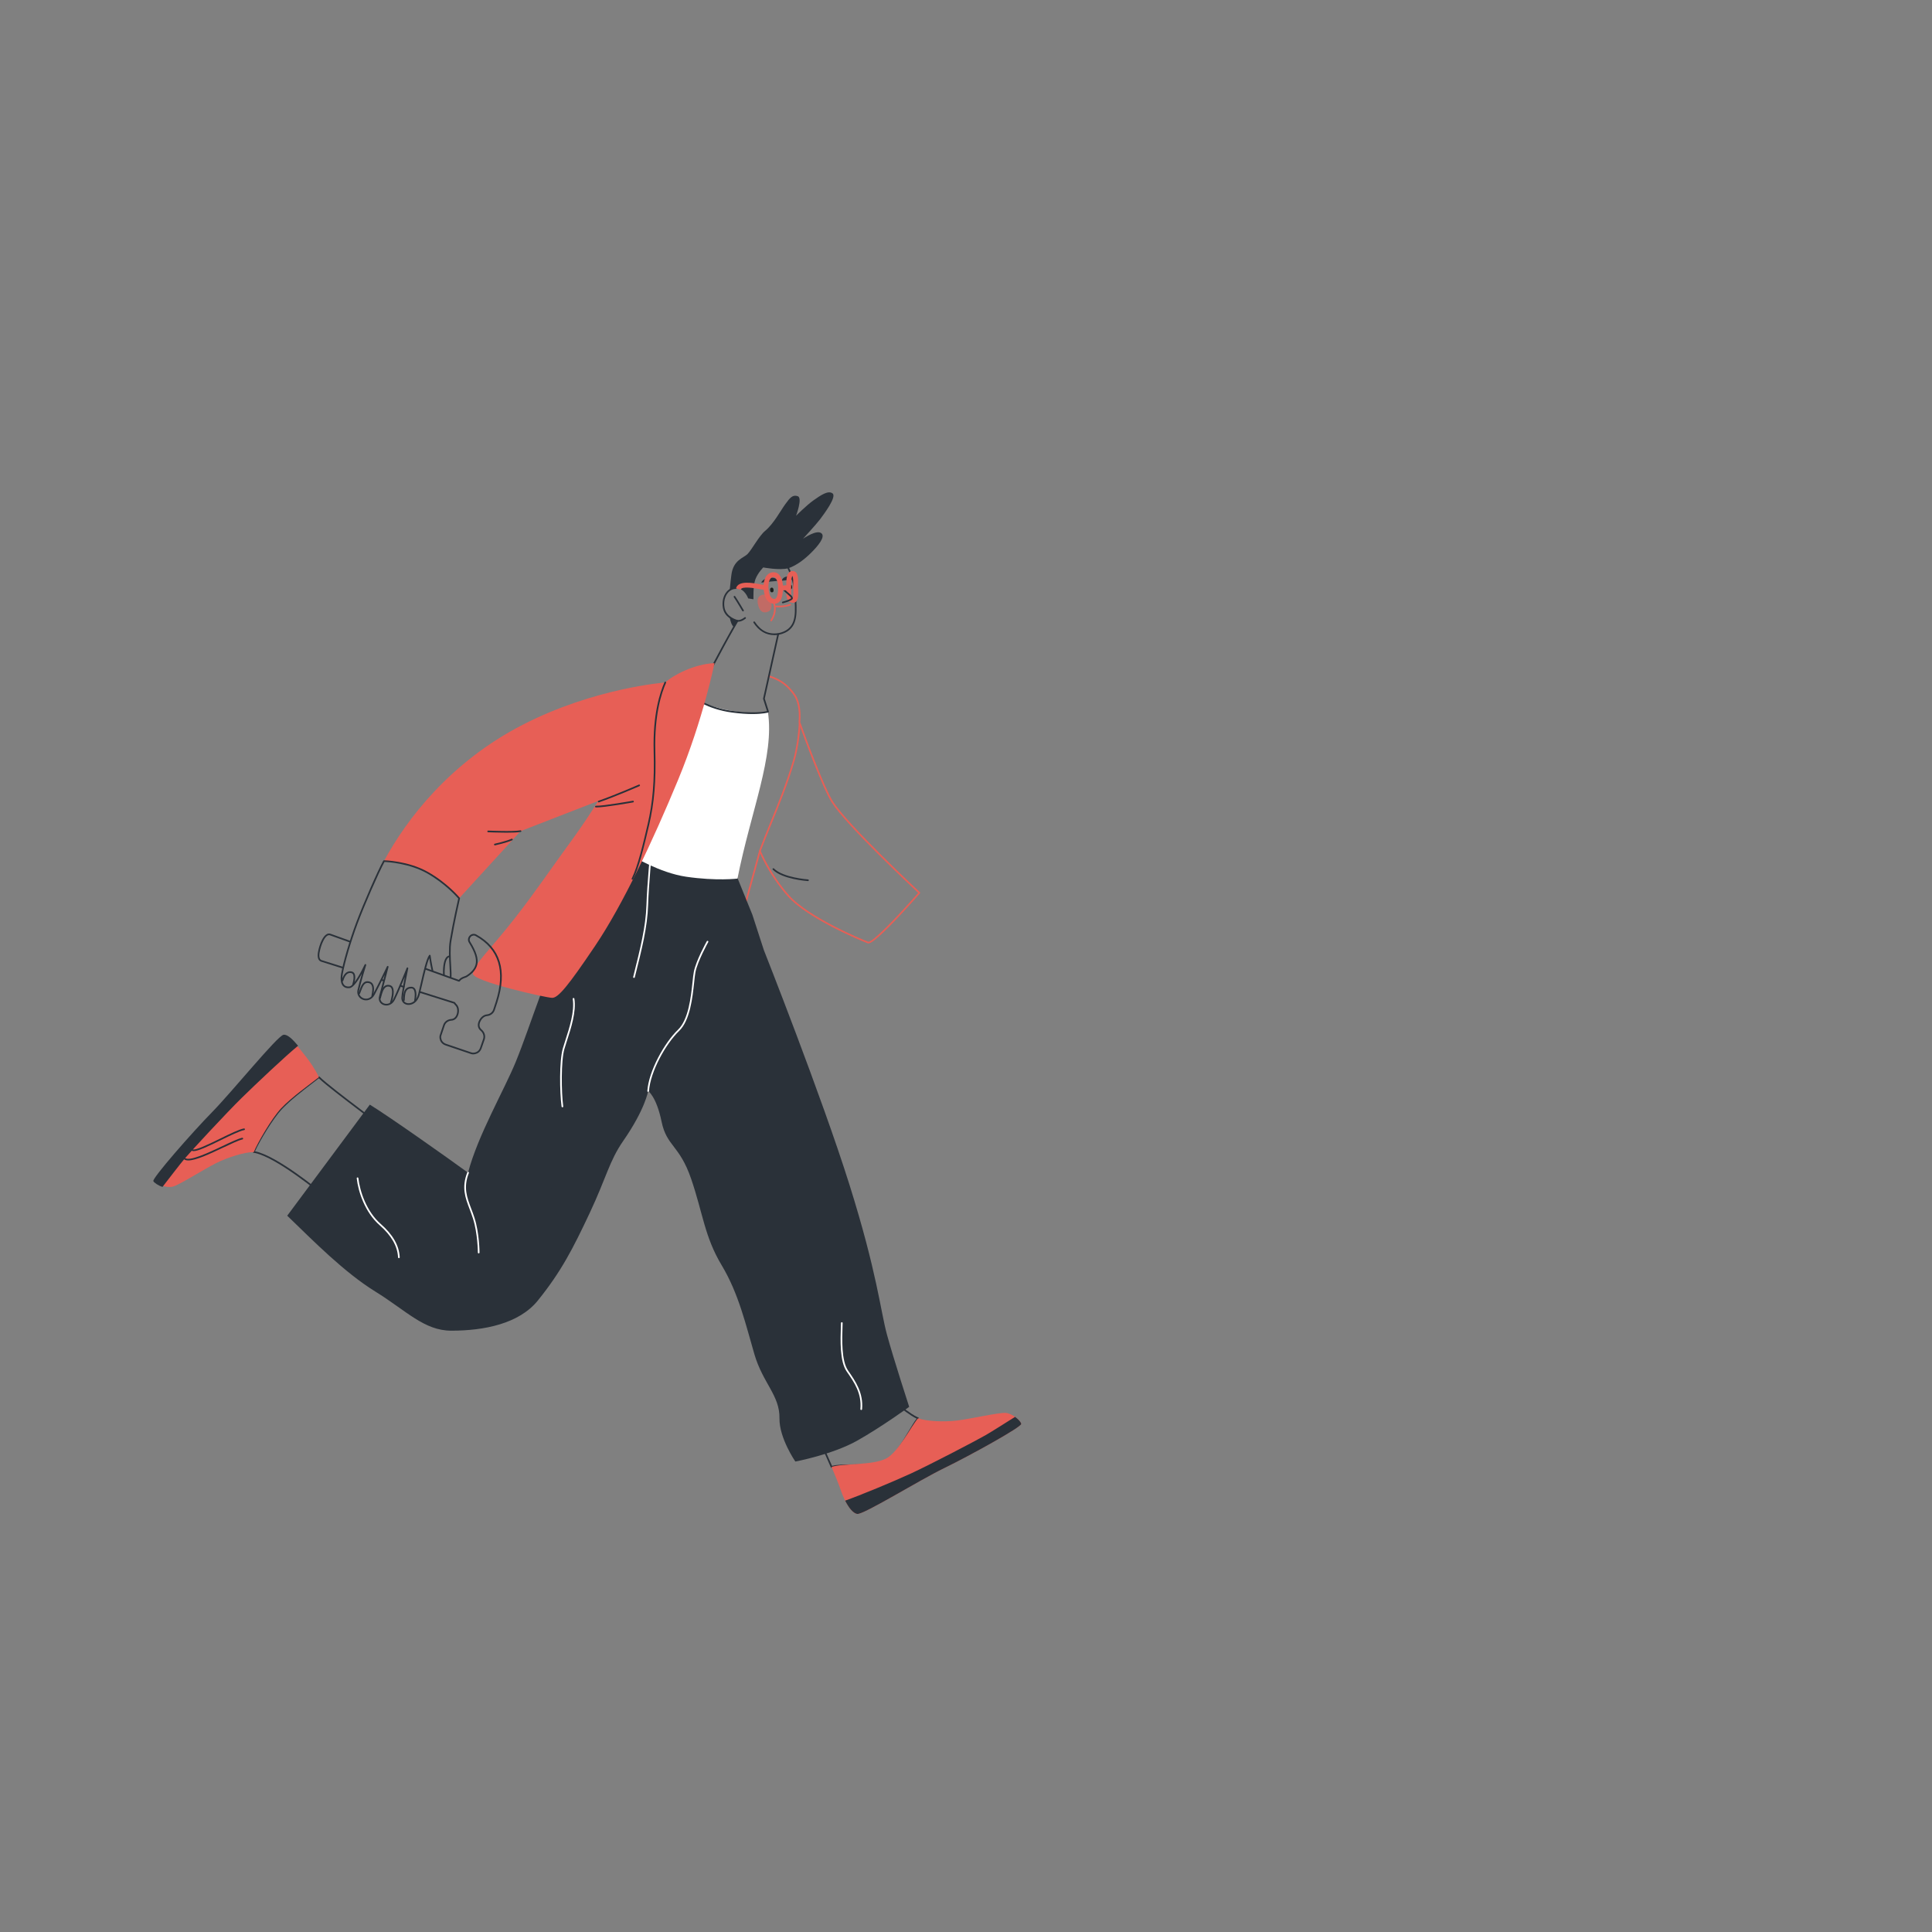 <?xml version="1.0" encoding="UTF-8"?>
<svg id="Calque_3" xmlns="http://www.w3.org/2000/svg" version="1.1" viewBox="0 0 500 500">
  <rect x="0" y="0" width="500" height="500" fill="#808080" stroke="none"/>
  <!-- Generator: Adobe Illustrator 30.0.0, SVG Export Plug-In . SVG Version: 2.1.1 Build 123)  -->
  <defs>
    <style>
      .st0 {
        fill: #fff;
      }

      .st1 {
        opacity: .63;
      }

      .st2 {
        fill: #1d1e1b;
      }

      .st3 {
        fill: #e75f56;
      }

      .st4 {
        fill: #2a3139;
      }
    </style>
  </defs>
  <g>
    <path class="st3" d="M224.756,244.157c-.09,0-.149-.022-.196-.039-2.258-.821-15.647-6.53-20.598-12.048-4.128-4.6-6.522-9.544-7.258-11.194l-4.363,15.873c-.022.081-.089.142-.172.156-.084.013-.166-.022-.214-.091l-14.733-21.523c-.067-.098-.042-.233.056-.3.098-.067.233-.042.3.056l14.471,21.139,4.403-16.018c.025-.089.104-.153.196-.158.089-.004.178.05.212.136.024.06,2.453,6.098,7.423,11.636,4.892,5.452,18.183,11.115,20.424,11.93.902.328,7.247-6.142,12.916-12.638-1.788-1.671-18.598-17.445-22.416-23.444-2.254-3.541-7.026-16.402-8.52-20.627-.01-.029-.014-.059-.012-.089.273-3.363-.263-5.817-1.637-7.502-1.135-1.392-2.548-3.124-6.145-4.204-.114-.034-.179-.155-.145-.269.035-.114.155-.178.269-.145,3.723,1.118,5.183,2.907,6.355,4.344,1.442,1.768,2.01,4.307,1.737,7.763,1.507,4.258,6.237,17.001,8.461,20.496,3.984,6.26,22.314,23.331,22.498,23.503.085.079.092.212.016.299-.029.034-2.964,3.4-6.055,6.652-5.37,5.649-6.781,6.304-7.274,6.304Z"/>
    <g>
      <path class="st4" d="M83.871,309.638c-.051,0-.1-.018-.139-.051-.118-.099-11.872-9.947-17.759-11.202-.065-.014-.145-.012-.23-.01l-.066.001c-.074-.002-.14-.035-.181-.095-.041-.06-.048-.136-.021-.203,1.05-2.551,4.742-8.758,7.136-11.299,2.187-2.323,5.514-4.879,7.943-6.745.677-.52,1.316-1.011,1.839-1.427.086-.068.209-.062.286.016,1.675,1.663,6.735,5.506,10.429,8.312,2.126,1.615,3.805,2.89,4.2,3.264.077.073.09.192.029.28l-13.289,19.067c-.035.05-.089.083-.149.09-.009.001-.019.002-.028.002ZM65.998,297.952c.021.003.043.006.065.011,5.658,1.207,16.198,9.838,17.766,11.143l13.045-18.717c-.554-.474-2.107-1.653-4.026-3.111-3.609-2.741-8.517-6.47-10.335-8.216-.496.391-1.08.841-1.696,1.313-2.418,1.858-5.729,4.402-7.892,6.699-2.235,2.373-5.763,8.245-6.927,10.877Z"/>
      <path class="st3" d="M40.04,305.748c-.356-.725,9.763-12.202,14.941-17.478,5.177-5.277,16.828-19.889,18.399-20.136,1.576-.247,3.812,2.844,5.757,5.283.989,1.245,2.384,3.209,3.391,5.358-2.404,1.91-7.002,5.12-9.784,8.074-2.397,2.544-6.071,8.883-7.069,11.31-2.337-.028-6.694,1.337-9.728,2.85-3.186,1.592-9.505,5.639-11.194,6.078-1.684.438-4.361-.614-4.712-1.34Z"/>
      <path class="st4" d="M39.685,305.678c.192.396,1.336,1.194,2.373,1.489,1.551-1.988,4.533-5.906,5.729-7.309,1.673-1.964,10.704-11.737,14.792-15.748,3.679-3.609,11.421-10.918,14.563-13.469-1.303-1.535-2.694-3.007-3.769-2.838-1.571.246-13.341,14.778-18.519,20.054-5.177,5.277-15.525,17.096-15.169,17.821Z"/>
      <path class="st4" d="M48.727,300.322c-.456,0-.822-.091-1.076-.297-.093-.075-.107-.211-.032-.303.075-.093.211-.107.303-.032,1.153.934,6.067-1.391,9.656-3.09,2.169-1.026,4.042-1.913,5.079-2.143.116-.024.231.047.257.164.026.116-.047.232-.164.257-.99.22-2.932,1.139-4.988,2.112-3.339,1.58-7.04,3.332-9.036,3.332Z"/>
      <path class="st4" d="M50.101,297.911c-.212,0-.381-.039-.505-.12-.1-.065-.128-.199-.063-.299.065-.1.199-.128.299-.063.645.421,4.243-1.339,7.134-2.753,2.531-1.238,4.921-2.408,6.164-2.634.117-.021.229.056.251.173.021.117-.056.23-.173.251-1.184.216-3.659,1.427-6.052,2.597-3.52,1.722-5.914,2.847-7.055,2.847Z"/>
    </g>
    <g>
      <path class="st4" d="M215.21,379.857c-.084,0-.164-.05-.198-.131-.929-2.184-1.875-4.259-2.531-5.55-.053-.105-.013-.234.092-.289l19.803-10.447c.076-.04.169-.031.236.023.031.025,3.114,2.515,4.754,3.256.096.045.196.085.3.121.068.024.12.08.138.15s-0.0.144-.049.198c-.59.655-1.371,1.968-2.275,3.487-1.734,2.916-3.893,6.544-5.989,7.617-2.133,1.091-5.631,1.109-8.718,1.124-2.212.011-4.301.021-5.494.429-.023.008-.047.011-.07.011ZM212.961,374.169c.636,1.27,1.508,3.185,2.371,5.207,1.277-.371,3.302-.381,5.44-.391,3.038-.015,6.482-.032,8.524-1.077,1.986-1.015,4.109-4.585,5.815-7.453.82-1.379,1.541-2.59,2.126-3.321-.017-.008-.034-.015-.051-.023-1.528-.691-4.155-2.761-4.734-3.224l-19.491,10.282Z"/>
      <path class="st3" d="M264.289,368.508c.092.802-13.295,8.213-19.944,11.444-6.649,3.231-20.963,12.148-22.525,11.852-1.567-.296-3.219-3.203-4.231-6.154-.513-1.505-1.427-3.782-2.378-6.009,2.906-.992,10.521-.333,14.134-2.181,3.112-1.591,6.495-8.465,8.251-10.415,2.192.811,6.755.989,10.121.583,3.536-.429,10.847-2.118,12.585-1.965,1.733.153,3.901,2.043,3.988,2.845Z"/>
      <path class="st4" d="M264.289,368.508c-.047-.437-.716-1.197-1.593-1.824-2.129,1.352-6.085,3.85-7.682,4.77-2.235,1.287-14.024,7.459-19.222,9.864-4.677,2.164-13.252,5.7-17.069,7.047.918,1.818,2.027,3.237,3.097,3.439,1.562.296,15.876-8.621,22.525-11.852,6.649-3.231,20.036-10.641,19.944-11.444Z"/>
    </g>
    <path class="st4" d="M164.857,218.614l24.267,4.333,5.585,13.771,2.98,9.173s14.914,37.701,22.118,60.612,8.042,32.638,9.722,38.833c1.68,6.195,5.768,18.754,5.768,18.754,0,0-7.142,5.203-13.504,8.778-6.362,3.575-15.962,5.378-15.962,5.378,0,0-4.19-6.071-4.104-11.182.1-5.931-4.29-9.077-6.49-16.59-2.2-7.513-4.029-15.63-8.467-23.023-4.438-7.393-4.856-13.476-7.892-22.336-3.036-8.86-6.331-8.373-7.667-14.856-1.337-6.482-3.467-7.896-3.467-7.896,0,0-.774,4.728-6.452,12.904-3.611,5.2-4.357,9.468-8.667,18.634-4.31,9.166-7.367,15.167-13.434,22.678-4.862,6.02-13.915,7.8-22.389,7.8-7.017,0-11.556-5.104-19.645-10.111-8.089-5.007-15.937-13-22.823-19.645l21.378-28.745c5.056,3.106,20.078,13.722,25.423,17.622,2.456-9.533,9.35-21.38,12.326-28.648,4.016-9.81,8.246-24.535,14.348-35.534,7.8-14.059,17.045-20.704,17.045-20.704Z"/>
    <path class="st0" d="M164.076,253.088c-.017,0-.035-.002-.052-.007-.116-.029-.186-.146-.157-.262l.079-.314c1.773-7.079,3.174-12.67,3.352-18.251.18-5.629,1.009-14.063,1.018-14.147.012-.119.121-.205.236-.193.119.012.205.117.193.236-.008.084-.836,8.504-1.016,14.119-.18,5.627-1.585,11.238-3.365,18.342l-.079.314c-.025.098-.112.163-.209.163Z"/>
    <path class="st4" d="M199.132,340.599c-.116,0-.212-.093-.215-.209-.088-3.1.557-5.247,1.374-7.966.554-1.842,1.181-3.929,1.71-6.751.634-3.388.046-7.263-.473-10.681-.557-3.667-1.038-6.834.036-8.668.06-.103.192-.137.295-.077.103.06.137.192.077.295-.997,1.702-.526,4.8.018,8.386.524,3.453,1.119,7.366.471,10.826-.533,2.844-1.164,4.943-1.721,6.795-.806,2.682-1.443,4.799-1.356,7.829.003.119-.09.218-.209.222h-.006Z"/>
    <path class="st0" d="M145.549,286.576c-.106,0-.199-.079-.214-.187-.507-3.823-.6-11.814.311-15.021.183-.645.428-1.401.688-2.201,1.016-3.133,2.407-7.423,1.885-10.643-.019-.118.061-.228.178-.247.117-.02.228.061.247.178.538,3.323-.871,7.671-1.901,10.845-.258.797-.502,1.549-.683,2.186-.882,3.105-.789,11.147-.298,14.846.016.118-.067.227-.185.242-.01.001-.019.002-.029.002Z"/>
    <path class="st0" d="M222.888,364.906c-.006,0-.013-0-.019-.001-.119-.01-.206-.115-.196-.234.361-4.091-1.597-6.913-3.491-9.641l-.055-.08c-1.825-2.63-1.641-8.019-1.506-11.954l.02-.609c.004-.119.109-.202.223-.208.119.004.212.104.209.223l-.021.609c-.125,3.656-.314,9.18,1.43,11.693l.055.08c1.847,2.662,3.941,5.678,3.566,9.925-.01.112-.104.197-.215.197Z"/>
    <path class="st0" d="M103.231,325.608c-.114,0-.209-.089-.215-.204-.152-2.918-1.715-5.643-4.779-8.33-3.736-3.277-5.521-8.576-5.915-12.118-.013-.118.072-.225.191-.238.117-.01.225.072.238.191.386,3.465,2.128,8.646,5.771,11.841,3.156,2.768,4.767,5.592,4.926,8.632.006.119-.085.22-.204.227-.004 0-.008 0-.011 0Z"/>
    <path class="st4" d="M181.69,296.645c-.112,0-.206-.086-.215-.199-.005-.072-.525-7.222,1.602-13.941,2.115-6.679,3.249-11.387,1.174-20.42-.027-.116.046-.232.162-.258.116-.027.232.046.258.162,2.095,9.117.892,14.095-1.183,20.647-2.103,6.641-1.589,13.707-1.584,13.778.009.119-.08.223-.198.232-.006 0-.011 0-.017 0Z"/>
    <path class="st0" d="M123.882,324.372c-.119,0-.216-.096-.216-.216-0-.049-.015-4.925-1.29-8.89-.26-.808-.55-1.573-.83-2.313-1.149-3.029-2.14-5.646-.61-9.532.044-.111.169-.165.28-.122.111.044.165.169.122.28-1.47,3.731-.505,6.275.612,9.221.282.745.575,1.515.838,2.334,1.295,4.03,1.31,8.972,1.31,9.022,0,.119-.097.216-.216.216Z"/>
    <path class="st4" d="M138.327,325.527c-.034,0-.068-.008-.1-.025-.106-.055-.146-.186-.091-.291.733-1.399.668-3.634.599-6.001-.076-2.599-.161-5.544.839-7.851,1.068-2.464,3.064-3.77,4.995-5.033,1.52-.994,2.955-1.933,3.83-3.371.062-.102.195-.134.296-.072.102.062.134.195.072.296-.926,1.521-2.401,2.486-3.962,3.508-1.878,1.228-3.819,2.499-4.835,4.844-.962,2.219-.881,4.989-.803,7.668.07,2.424.137,4.714-.648,6.213-.039.074-.114.116-.191.116Z"/>
    <path class="st0" d="M167.746,282.578c-.005,0-.01,0-.015-0-.119-.008-.209-.111-.201-.23.349-5.191,4.451-12.513,7.914-15.837,2.745-2.635,3.365-8.467,3.775-12.326.118-1.111.22-2.071.352-2.728.578-2.889,3.233-7.661,3.345-7.863.058-.104.189-.142.293-.083.104.058.141.189.083.293-.027.049-2.734,4.915-3.299,7.737-.128.638-.229,1.588-.346,2.689-.417,3.921-1.047,9.847-3.905,12.591-3.406,3.27-7.44,10.462-7.782,15.555-.008.114-.102.201-.215.201Z"/>
    <path class="st0" d="M177.665,180.384c7.653,3.203,14.763,4.748,21.059,3.805,1.781,11.508-4.4,25.662-7.867,43.188,0,0-5.393.674-13.289-.481-6.84-1.001-13.963-5.393-13.963-5.393l14.059-41.119Z"/>
    <g>
      <g>
        <path class="st4" d="M189.918,162.304c.568-.994.94-1.63.94-1.63,0,0-1.042-.232-2.01-.954.186,1.159.521,2.087,1.07,2.584Z"/>
        <path class="st4" d="M207.806,139.44s3.419-3.707,4.43-5.056c1.011-1.348,4.382-5.826,3.226-6.693-1.156-.867-3.13.53-4.911,1.781-1.782,1.252-4.526,3.996-4.526,3.996,0,0,1.733-4.622.433-5.056-1.3-.433-1.974.337-3.226,2.07-1.252,1.733-3.033,5.104-5.248,6.933-1.502,1.241-3.419,4.815-4.478,5.922-1.059,1.107-3.77,1.532-4.237,5.537-.096.823-.278,2.228-.42,3.835.482-.334,1.046-.526,1.672-.512,2.215.048,3.106,2.672,3.106,2.672l1.372.217s-.144-3.539.506-5.2c.65-1.661,2.022-3.033,2.022-3.033,0,0,4.117.794,6.5.217,2.239-.794,4.261-2.383,5.946-4.069s3.585-3.949,2.696-4.911c-1.156-1.252-4.863,1.348-4.863,1.348Z"/>
      </g>
      <path class="st4" d="M194.764,184.793c-1.389,0-3.154-.098-5.328-.39-6.436-.864-10.349-3.875-10.387-3.906-.076-.06-.104-.163-.066-.253l.794-1.918c.035-.083.121-.136.208-.133l1.069.043,5.907-11.051c1.487-2.773,3.092-5.554,3.57-6.377-.8-.243-3.029-1.124-3.447-3.467-.284-1.588.084-3.163.983-4.214.649-.758,1.523-1.163,2.46-1.143.119.003.214.101.211.22-.003.118-.099.211-.215.211h-.005c-.821-.021-1.552.325-2.123.993-.816.953-1.147,2.395-.886,3.858.45,2.519,3.368,3.191,3.397,3.198.067.015.124.061.151.124s.023.136-.011.195c-.019.033-1.945,3.326-3.704,6.606l-5.97,11.17c-.039.073-.118.116-.199.114l-1.053-.042-.672,1.623c.723.517,4.386,2.961,10.048,3.722,5.353.719,8.231.23,9.002.06l-1.006-3.152c-.012-.036-.013-.075-.005-.112l3.708-16.725c.018-.083.084-.148.168-.165,4.621-.93,4.461-4.613,4.306-8.174-.02-.466-.041-.948-.05-1.409-.07-3.801-1.764-7.094-1.781-7.127-.055-.106-.014-.236.091-.291.105-.055.236-.014.291.091.018.034,1.758,3.412,1.83,7.318.008.455.028.913.049,1.398.153,3.535.327,7.537-4.514,8.586l-3.665,16.532,1.058,3.317c.017.055.012.115-.015.166-.027.051-.073.089-.128.106-.078.024-1.355.397-4.069.397Z"/>
      <path class="st2" d="M200.199,152.641c.042.404-.088.625-.387.656-.299.031-.473-.158-.515-.562-.042-.404.088-.625.387-.656.299-.031.473.158.515.562Z"/>
      <path class="st2" d="M205.005,151.851c.042.404-.088.625-.387.656-.299.031-.473-.158-.515-.562-.042-.404.088-.625.387-.656.299-.031.473.158.515.562Z"/>
      <path class="st4" d="M197.018,150.782c.803-.138,3.166-.357,4.218-.444,0,0-.157-1.069-2.233-.787-1.685.228-1.985,1.232-1.985,1.232Z"/>
      <path class="st4" d="M204.857,149.091c-.142-.008-.292-.011-.456-.002-2.093.115-2.045,1.194-2.045,1.194.653-.07,1.813-.185,2.793-.266-.096-.33-.194-.64-.291-.925Z"/>
      <path class="st3" d="M205.263,156c-.011,0-.023-0-.035-0-1.757-.049-1.747-1.808-1.738-3.222.001-.237.003-.482-.001-.731-.033-1.979.084-3.328.764-3.94.278-.25.626-.358,1.01-.31,1.331.166,1.303,1.833,1.281,3.173-.004.265-.009.53-.005.784.003.222.013.462.022.71.051,1.336.1,2.597-.502,3.205-.215.217-.49.331-.797.331ZM205.091,149.046l-.005 0c-.105.074-.378.525-.337,2.98.004.258.003.513.001.759-.01,1.587.093,1.909.445,1.95.181-.348.132-1.604.108-2.224-.01-.257-.019-.508-.023-.739-.004-.267.001-.546.005-.825.01-.601.029-1.718-.176-1.904-.008-.001-.018.001-.018.001Z"/>
      <path class="st4" d="M202.582,156.135c-.095,0-.182-.063-.208-.16-.031-.115.037-.233.152-.264,1.085-.292,2.085-.69,2.221-.883-.039-.266-.342-.526-.756-.881-.091-.078-.188-.161-.288-.25l-.082-.073c-.677-.596-1.604-1.412-1.721-2.074-.021-.117.058-.229.175-.25.119-.021.229.058.25.175.09.513,1.023,1.334,1.581,1.825l.083.073c.099.087.194.168.284.246.505.434.871.747.908,1.198.034.407-.822.847-2.542,1.309-.019.005-.037.007-.056.007ZM204.75,154.854h.002-.002Z"/>
      <path class="st4" d="M192.29,158.229c-.074,0-.146-.038-.186-.106-.017-.028-1.663-2.817-2.193-3.559-.069-.097-.047-.232.05-.301.097-.069.231-.047.301.05.541.757,2.145,3.475,2.213,3.591.061.103.026.235-.076.295-.034.02-.072.03-.109.03Z"/>
      <path class="st4" d="M191.045,160.901c-.071,0-.143-.004-.214-.013-.118-.015-.202-.123-.187-.241.015-.118.124-.202.241-.187.858.107,1.798-.688,1.807-.696.091-.078.227-.067.304.023.078.09.067.227-.023.304-.041.035-.957.81-1.927.81Z"/>
      <path class="st4" d="M200.436,164.373c-2.217,0-4.002-1.056-5.436-3.207-.066-.099-.039-.233.06-.299.099-.066.233-.039.299.06,1.564,2.345,3.475,3.283,6.016,2.951.118-.017.226.068.242.186.015.118-.068.226-.186.242-.341.044-.673.067-.995.067Z"/>
      <g class="st1">
        <path class="st3" d="M199.532,155.758c.373,1.489.001,2.388-1.102,2.664-1.103.276-1.855-.341-2.228-1.83-.373-1.489-.001-2.388,1.102-2.664,1.103-.276,1.855.341,2.228,1.83Z"/>
      </g>
      <path class="st3" d="M199.585,160.793c-.04,0-.081-.011-.117-.035-.1-.065-.128-.199-.063-.298,1.405-2.162.943-3.979.307-5.122-.058-.104-.02-.235.084-.293.104-.058.236-.02.293.084.693,1.247,1.2,3.225-.323,5.567-.041.064-.111.098-.181.098Z"/>
      <path class="st3" d="M201.608,157.181c-.284,0-.57-.012-.85-.036-.119-.01-.207-.115-.196-.233.01-.119.115-.205.233-.196,1.294.111,2.682-.05,3.622-.419.111-.043.236.011.28.122.044.111-.011.236-.122.28-.792.311-1.876.483-2.967.483Z"/>
      <g>
        <path class="st3" d="M200.39,156.261c-.956,0-2.481-.532-2.759-3.825-.129-1.523.217-2.881.924-3.632.451-.479,1.054-.723,1.713-.707,1.592.04,2.333,1.923,2.362,3.773.044,2.855-.675,4.331-2.137,4.389-.033.001-.068.002-.102.002ZM200.205,149.356c-.3,0-.534.1-.733.312-.452.48-.682,1.526-.586,2.663.086,1.017.398,2.714,1.557,2.67.62-.024.958-1.158.928-3.111-.019-1.232-.447-2.517-1.132-2.534,0,0-.022-0-.033-0Z"/>
        <path class="st3" d="M197.943,152.689c-.313-.042-.715-.115-1.167-.197-1.444-.263-4.825-.879-5.086.109l-1.218-.321c.558-2.116,4.151-1.46,6.529-1.027.43.078.812.148,1.109.188l-.167,1.248Z"/>
        <rect class="st3" x="202.375" y="151.501" width="1.376" height="1.259" transform="translate(-9.829 14.09) rotate(-3.88)"/>
      </g>
    </g>
    <path class="st3" d="M184.911,171.621c-5.248.193-10.906,3.226-12.735,5.007,0,0-18.297,1.348-36.978,10.978-18.682,9.63-30.045,24.46-35.823,35.245,7.616.273,14.194,3.24,19.452,9.63l15.889-17.382,20.078-7.8s-2.744,4.622-7.945,11.7c-3.492,4.753-8.444,12.039-13.57,18.583-6.561,8.375-10.469,11.726-10.888,14.378-.306,1.94,18.979,6.282,20.52,6.282s4.034-2.938,11.16-13.531c7.126-10.593,14.83-26.963,21.426-42.901,6.529-15.774,9.413-30.189,9.413-30.189Z"/>
    <path class="st3" d="M196.659,220.443c-.025,0-.05-.004-.075-.013-.112-.041-.169-.165-.128-.277.837-2.266,1.805-4.636,2.831-7.145,1.972-4.823,4.206-10.289,5.927-16.169.861-2.943,1.42-7.156,1.508-9.625.004-.119.105-.211.223-.208.119.004.212.104.208.223-.091,2.558-.644,6.722-1.525,9.731-1.727,5.902-3.966,11.379-5.942,16.211-1.024,2.505-1.992,4.872-2.826,7.131-.032.087-.115.141-.202.141Z"/>
    <path class="st4" d="M163.677,227.665c-.032,0-.065-.007-.096-.023-.106-.053-.15-.183-.096-.289,1.569-3.138,2.972-9.141,4.1-13.964,1.337-5.719,1.796-11.227,1.583-19.012-.259-9.499,1.65-15.253,2.811-17.837.049-.109.177-.158.285-.108.109.049.157.176.108.285-1.146,2.551-3.03,8.235-2.774,17.649.213,7.824-.249,13.364-1.595,19.122-1.44,6.162-2.659,11.11-4.134,14.059-.038.076-.114.119-.193.119Z"/>
    <path class="st4" d="M154.938,207.659c-.089,0-.173-.056-.204-.145-.039-.113.021-.235.134-.274,4.133-1.425,10.394-4.155,10.456-4.183.109-.047.236.002.284.111.048.109-.002.236-.111.284-.063.027-6.339,2.764-10.488,4.195-.023.008-.047.012-.07.012Z"/>
    <path class="st4" d="M154.375,208.962c-.059,0-.115-.001-.167-.003-.119-.004-.212-.104-.208-.223.004-.119.102-.212.223-.208,1.907.07,9.483-1.283,9.56-1.297.116-.021.229.057.25.174.021.117-.057.229-.174.25-.305.055-7.312,1.306-9.485,1.306Z"/>
    <path class="st4" d="M131.088,215.497c-2.257,0-4.6-.103-4.759-.111-.119-.005-.211-.106-.206-.225s.11-.211.225-.206c.064.003,6.426.284,8.329-.069.117-.023.23.056.251.173s-.056.23-.173.251c-.769.142-2.2.186-3.668.186Z"/>
    <path class="st4" d="M128.071,218.781c-.099,0-.188-.069-.21-.169-.026-.116.048-.231.164-.257.029-.007,2.956-.653,4.363-1.286.108-.049.236-0.0.285.108.049.109 0.0.236-.108.285-1.448.652-4.326,1.287-4.448,1.314-.016.003-.031.005-.047.005Z"/>
    <path class="st4" d="M209.106,228.026c-.005,0-.01-0-.015-.001-.269-.018-6.609-.467-9.094-2.952-.084-.084-.084-.221,0-.305.084-.084.221-.084.305,0,2.371,2.371,8.753,2.822,8.817,2.826.119.008.209.111.201.23-.007.114-.102.201-.215.201Z"/>
    <g>
      <path class="st4" d="M111.736,251.4c.158.003.314.03.464.088-.505-2.136-.764-4.183-.767-4.205-.011-.088-.075-.161-.161-.182-.086-.022-.177.011-.228.084-.73,1.022-1.483,4.313-2.146,7.215-.241,1.056-.469,2.053-.68,2.871-.47,1.826-1.745,2.501-2.733,2.352-.747-.111-1.208-.669-1.176-1.423.067-1.53,1.331-7.512,1.344-7.572.023-.11-.041-.219-.148-.251-.108-.032-.221.022-.263.126-.023.058-2.321,5.796-3.459,8.073-.585,1.17-1.662,1.394-2.414,1.106-.549-.21-1.1-.787-.844-1.723.572-2.096,2.008-7.651,2.023-7.706.028-.108-.031-.219-.135-.257-.024-.009-.049-.013-.074-.013-.081,0-.158.046-.195.123-.022.046-2.228,4.646-3.558,7.117-.678,1.258-1.775,1.388-2.509,1.117-.702-.259-1.357-1.005-1.135-2.028.474-2.18,1.811-6.487,1.825-6.53.034-.109-.022-.225-.129-.265-.106-.041-.226.008-.273.111-.697,1.511-2.752,5.473-3.883,5.655-.398.064-.958.055-1.364-.356-.504-.509-.646-1.499-.411-2.862.511-2.962,2.126-8.454,3.841-13.058,1.784-4.788,5.442-13.168,6.953-15.937.909.035,6.443.354,11.035,2.953,4.599,2.603,7.579,5.956,8.057,6.514-.188.823-1.427,6.287-2.193,10.886-.343,2.056-.193,4.535-.073,6.528.065,1.082.136,2.26.073,2.978.122.054.242.109.354.167.019.01.036.021.055.032.091-.668.038-1.719-.051-3.202-.119-1.971-.266-4.423.068-6.431.825-4.949,2.198-10.905,2.212-10.965.015-.065-.001-.134-.043-.185-.031-.038-3.166-3.82-8.246-6.695-5.093-2.883-11.308-3.012-11.37-3.013-.078.005-.153.041-.192.111-1.477,2.658-5.229,11.241-7.043,16.111-1.723,4.626-3.348,10.15-3.862,13.135-.26,1.506-.077,2.626.529,3.238.423.428,1.025.593,1.74.478.952-.153,2.208-2.099,3.104-3.726-.407,1.389-.886,3.098-1.134,4.237-.237,1.092.341,2.13,1.407,2.524.967.357,2.282.089,3.038-1.317.777-1.444,1.852-3.61,2.618-5.177-.472,1.814-1.131,4.333-1.475,5.595-.31,1.136.332,1.944,1.107,2.239.237.091.497.138.763.138.81,0,1.684-.441,2.191-1.454.695-1.391,1.816-4.054,2.596-5.949-.375,1.89-.845,4.411-.886,5.361-.042.974.578,1.724,1.543,1.868,1.172.174,2.678-.587,3.214-2.672.212-.824.441-1.824.683-2.883.56-2.449,1.184-5.178,1.778-6.512.112.748.326,2.052.64,3.415Z"/>
      <path class="st4" d="M115.09,252.494c-.072-1.429.022-3.447.635-4.351.17-.25.361-.39.586-.427.117-.02.197-.131.177-.248-.02-.117-.13-.197-.248-.177-.342.057-.635.263-.872.611-.67.988-.774,3.04-.709,4.516.142.02.286.045.431.077Z"/>
      <path class="st4" d="M91.382,255.037c-.021,0-.042-.003-.063-.009-.114-.035-.178-.155-.143-.269.364-1.195.428-2.146.177-2.607-.085-.156-.205-.254-.367-.3-.35-.1-.679-.067-.976.1-.5.28-.902.926-1.164,1.869-.032.115-.152.182-.265.15-.115-.032-.182-.151-.15-.265.293-1.056.767-1.792,1.369-2.13.396-.222.847-.269,1.306-.139.275.079.486.25.627.509.419.77.09,2.172-.143,2.939-.028.093-.114.153-.206.153Z"/>
      <path class="st4" d="M96.342,257.926c-.016,0-.031-.002-.047-.005-.116-.026-.19-.141-.164-.257.196-.884.407-2.136-.031-2.803-.159-.243-.393-.391-.715-.454-1.049-.203-1.455.69-2.001,2.183-.07.191-.14.383-.213.572-.043.111-.168.167-.279.123-.111-.043-.166-.168-.123-.279.072-.186.141-.376.21-.564.493-1.35,1.001-2.748,2.488-2.459.436.084.77.3.994.641.521.794.322,2.091.091,3.133-.022.1-.111.169-.21.169Z"/>
      <path class="st4" d="M101.156,259.66c-.024,0-.048-.004-.071-.012-.112-.039-.172-.162-.132-.275.248-.711.791-2.747.326-3.624-.107-.202-.26-.327-.466-.382-.356-.094-.656-.065-.917.09-.719.425-1.049,1.744-1.314,2.804l-.008.031c-.029.115-.146.186-.262.157-.116-.029-.186-.146-.157-.262l.008-.031c.299-1.197.638-2.554,1.513-3.071.361-.213.781-.259,1.247-.135.324.086.572.287.737.597.649,1.223-.26,3.857-.299,3.968-.031.089-.114.144-.204.144Z"/>
      <path class="st4" d="M107.416,259.082c-.014,0-.029-.001-.044-.004-.117-.024-.192-.138-.168-.255.115-.56.303-2.149-.199-2.765-.138-.168-.319-.251-.553-.251-1.381,0-1.66,1.032-1.71,3.064-.003.119-.112.21-.221.21-.119-.003-.213-.102-.21-.221.046-1.836.244-3.484,2.142-3.484.367,0,.666.138.888.41.734.9.305,3.033.287,3.124-.021.102-.111.172-.211.172Z"/>
    </g>
  </g>
  <g>
    <path class="st4" d="M88.916,250.264l-5.669-1.788c-.251-.092-.401-.25-.502-.53-.264-.738.038-1.958.331-2.937.356-1.153.992-2.518,1.71-2.89.204-.106.401-.125.602-.06l5.247,1.886c.049-.137.115-.268.195-.388l-5.303-1.906c-.002-.001-.004-.001-.006-.002-.313-.102-.627-.072-.934.087-1.024.531-1.687,2.377-1.925,3.148-.312,1.044-.631,2.352-.324,3.208.142.397.391.655.769.793l5.656,1.784c.03-.141.082-.277.152-.404Z"/>
    <path class="st4" d="M99.415,253.896c.023-.102.058-.198.103-.289l-.835-.263c-.005.026-.008.053-.014.079-.027.121-.069.23-.121.331l.845.266c.006-.041.013-.083.022-.124Z"/>
    <path class="st4" d="M123.322,241.884c-.579-.355-1.339-.232-1.808.294-.464.522-.529,1.242-.164,1.786,1.53,2.475,2.068,4.205,1.745,5.603-.273,1.098-1.029,2.011-2.381,2.876-.138.092-.249.132-.33.161l-.306.109c-.481.172-.973.398-1.349.87l-8.713-3.132c-.021.152-.06.291-.113.418l8.832,3.174c.093.033.196-0.0.251-.082.316-.465.781-.68,1.237-.843l.305-.109c.091-.032.243-.087.421-.206,1.428-.913,2.266-1.937,2.565-3.136.351-1.522-.203-3.351-1.802-5.938-.258-.384-.208-.893.124-1.265.329-.37.859-.46,1.268-.209,5.991,3.332,7.74,9.054,5.198,17.007l-.659,2.009c-.235.707-.891,1.201-1.68,1.259-.889.102-1.701.816-2.119,1.866-.373.961-.159,1.821.588,2.41.599.547.825,1.314.607,2.044l-.8,2.309c-.159.486-.506.891-.928,1.083-.474.216-.985.254-1.378.099l-6.505-2.203c-.486-.159-.89-.506-1.076-.912l-.078-.218c-.152-.423-.149-.839.007-1.17.004-.008.007-.015.009-.023l.812-2.409c.235-.707.891-1.201,1.665-1.258.877-.037,1.552-.614,1.851-1.581.334-1.049.128-2.143-.508-2.719-.136-.129-.234-.278-.329-.423-.027-.041-.068-.072-.115-.087l-9.053-2.854c-.014.144-.048.285-.097.422l8.948,2.821c.094.141.202.294.354.438.509.461.669,1.396.39,2.274-.246.796-.764,1.25-1.465,1.28-.954.07-1.759.679-2.049,1.552l-.807,2.397c-.2.433-.207.96-.018,1.488l.085.234c.242.53.743.964,1.339,1.158l6.492,2.198c.208.082.438.123.678.123.334,0,.687-.079,1.028-.234.53-.241.963-.743,1.158-1.338l.802-2.314c.268-.901-.003-1.834-.739-2.505-.607-.479-.768-1.144-.466-1.924.358-.9,1.035-1.512,1.758-1.594.954-.07,1.759-.68,2.049-1.553l.66-2.011c2.614-8.178.798-14.071-5.39-17.512Z"/>
    <path class="st4" d="M104.752,255.258l-1.152-.363c-.037.139-.093.275-.165.4l1.14.359c.039-.14.099-.273.177-.397Z"/>
  </g>
</svg>